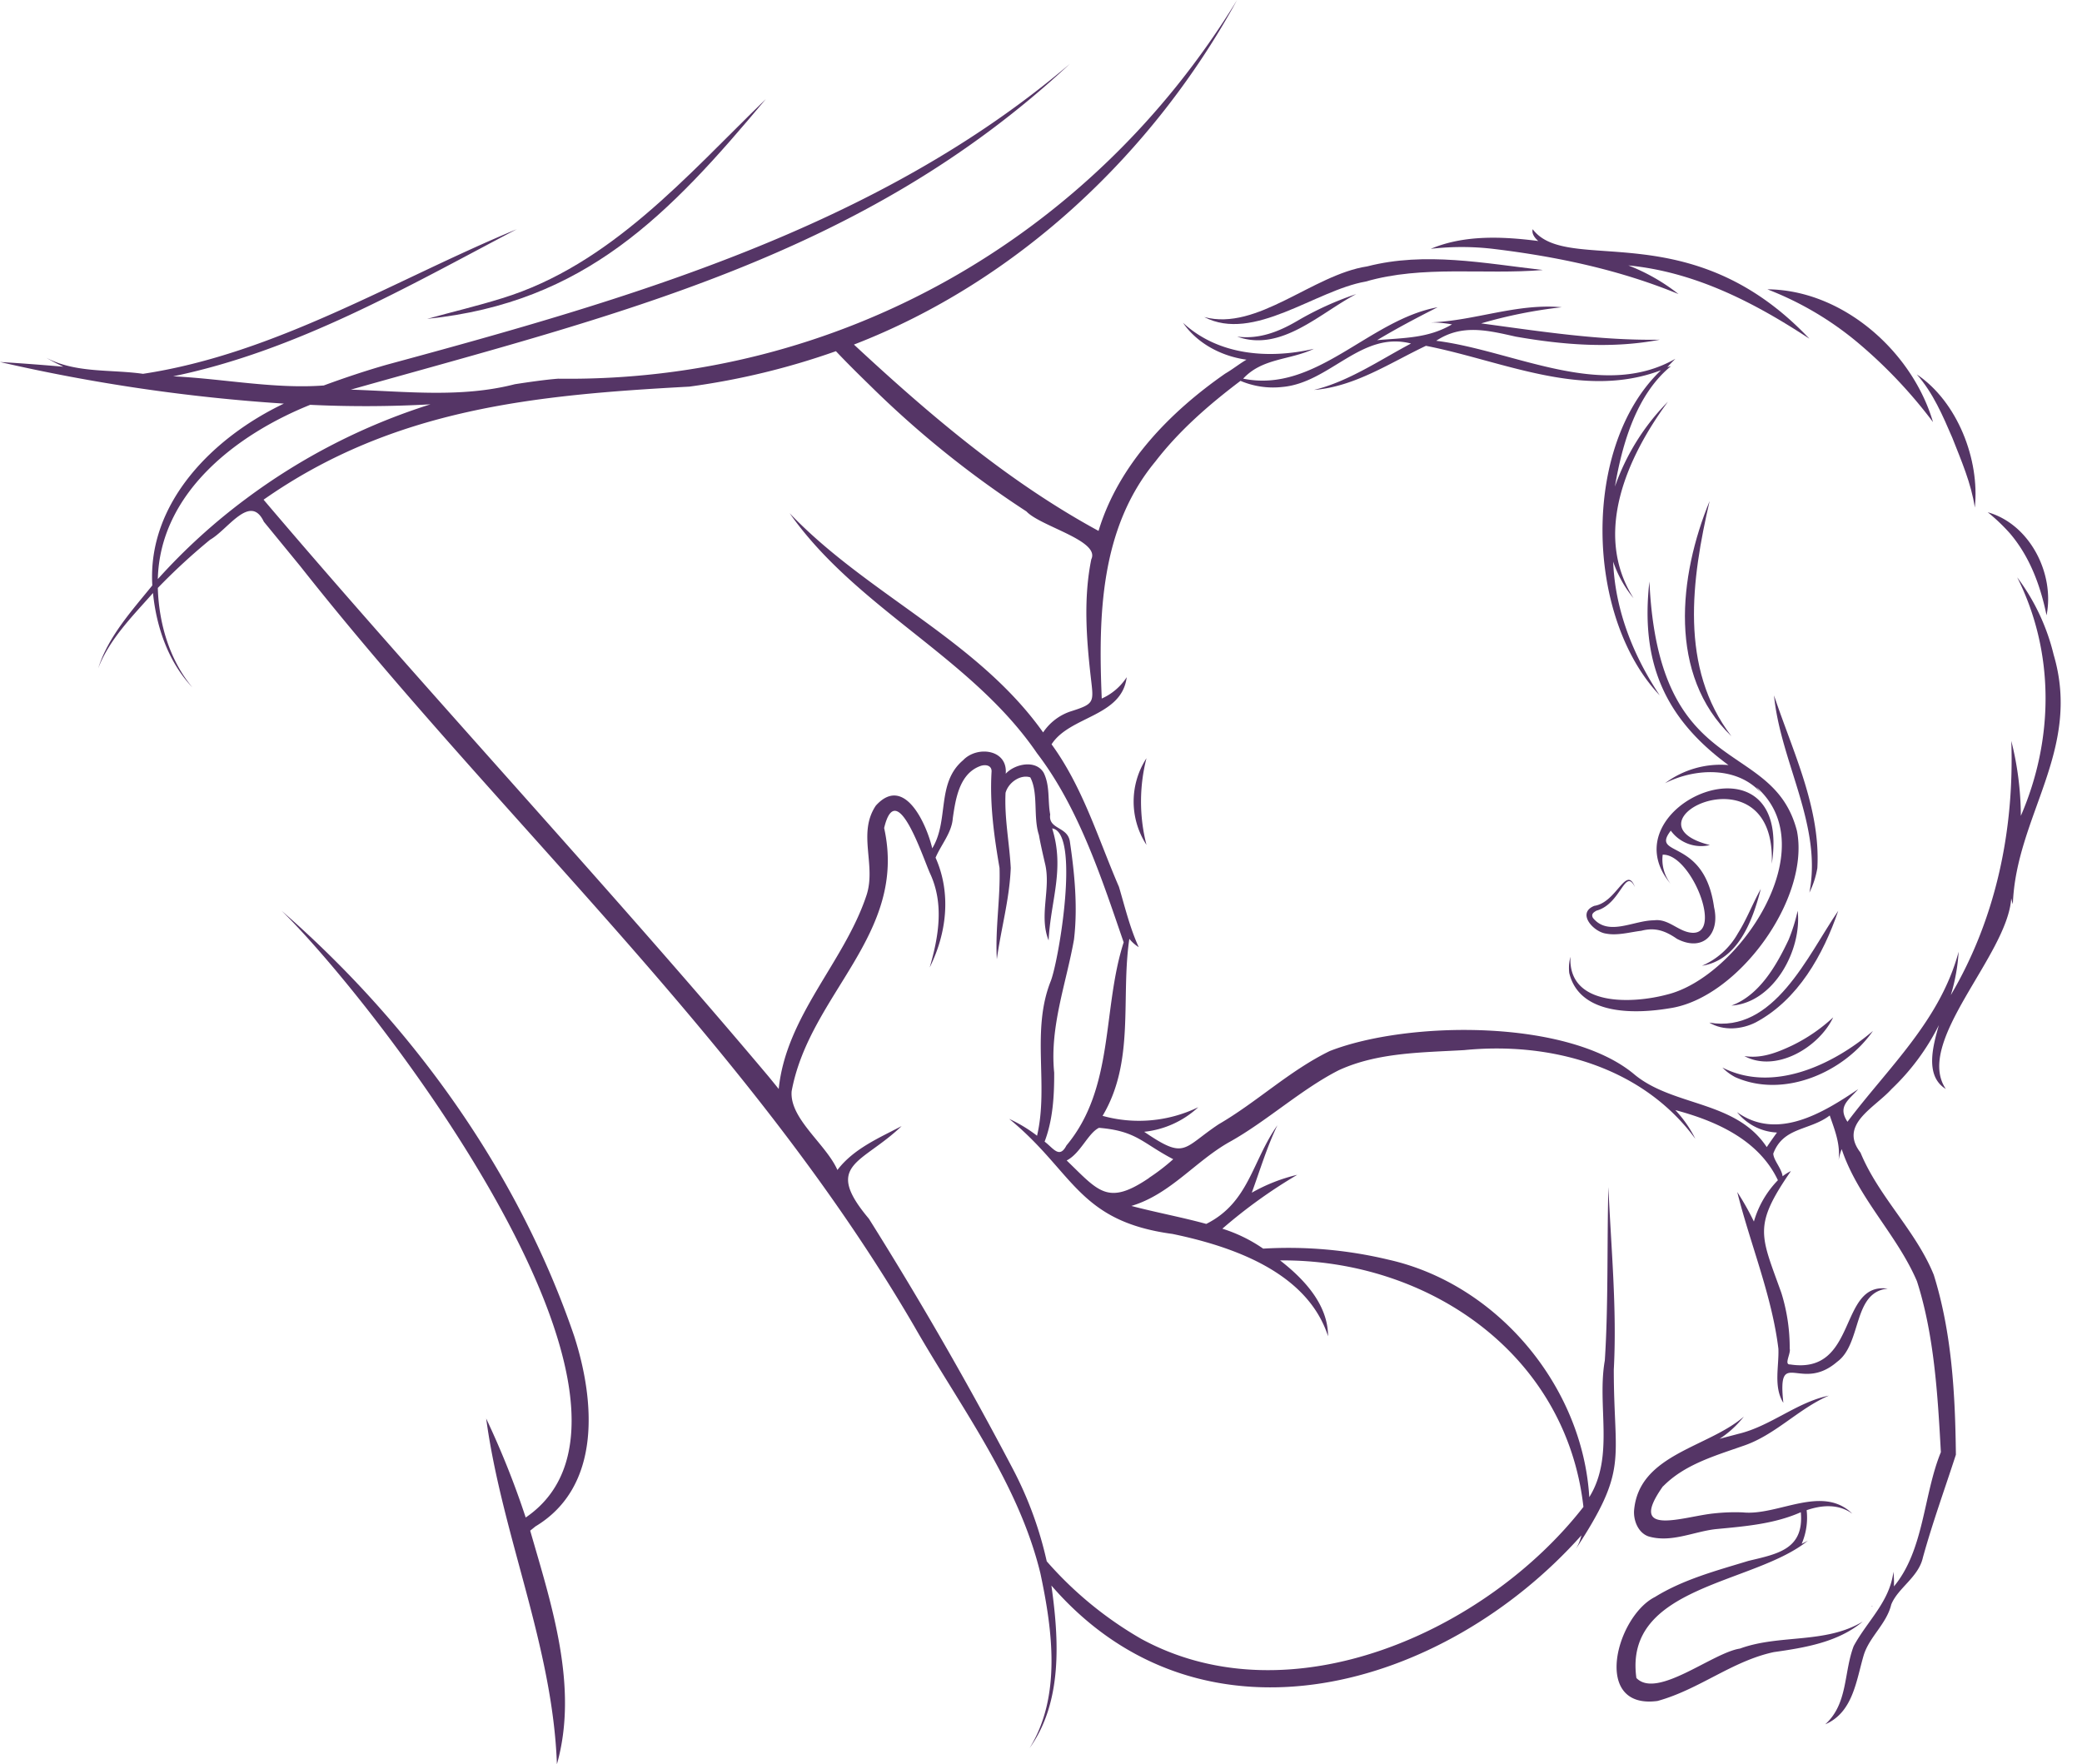 <?xml version="1.0" encoding="UTF-8" standalone="no"?><svg xmlns="http://www.w3.org/2000/svg" xmlns:xlink="http://www.w3.org/1999/xlink" fill="#553566" height="424" preserveAspectRatio="xMidYMid meet" version="1" viewBox="-0.0 0.0 500.4 424.0" width="500.4" zoomAndPan="magnify"><g id="change1_1"><path d="M377.16,233.83c2.47,10.25,15.87,9.88,24.17,8.48,16.4-2.42,33.76-26.35,30.56-42.61C426.05,177,398.65,188,396.43,139.75c-2.16,19.11,3.41,32.7,19,44.12a22.26,22.26,0,0,0-15.25,4.36c7.23-3.67,17.32-4.1,23.05,2.29-.37-.47-.74-.93-1.13-1.39,16.79,14.61-4.24,45.7-21.43,49.89-8.21,2.2-23.83,3-23.22-9.09A10.61,10.61,0,0,0,377.16,233.83Z"/></g><g id="change1_2"><path d="M383.72,218.85c5.93-1.61,6.81-10.52,9.24-5.65-2.12-5.51-4.34,3.69-9.77,4.5-4.34,1.73-.2,6.27,2.81,6.67,2.73.54,5.81-.36,8.48-.68,3.35-.87,5.76,0,8.59,1.95,6.32,3.25,10.37-1.26,8.9-7.59-2.35-17-15.43-11.89-10.4-18.42a9,9,0,0,0,9.39,3.46c-22.09-5.55,16-24.12,14.88,4.51,5.14-33.38-40.15-13.92-24.3,4.81a9.55,9.55,0,0,1-1.92-7c6.66-.3,14.49,18.87,7.26,18.77-3.4-.09-5.78-3.51-9.36-3-4.88,0-11,3.95-14.67-.59C382.37,219.67,383,219.26,383.72,218.85Z"/></g><g id="change1_3"><path d="M417.69,224.32a18.16,18.16,0,0,1-8.62,7.78c8.71-1.37,12.21-10.95,14.13-18.46C421.24,217.15,419.82,220.94,417.69,224.32Z"/></g><g id="change1_4"><path d="M289.43,76.19c11.84,6.18,26.73-6.42,38.79-8.52,13.8-4,28.39-1.59,42.61-2.78-14-1.59-28.3-4.46-42.22-.87C315.51,66,302.19,79.64,289.43,76.19Z"/></g><g id="change1_5"><path d="M311.78,77.13c-4.43,2.6-9.16,4.45-14.43,3.77,10.58,3.8,19.87-5.66,28.63-10.23A75.43,75.43,0,0,0,311.78,77.13Z"/></g><g id="change1_6"><path d="M359.11,59.84c15.12,1.83,30.15,5,44.31,10.83a46.75,46.75,0,0,0-12.05-6.88c16,1.56,30.19,8.86,43.51,17.61-28.74-30.4-58.07-15.13-66.5-26.31-.31,1.08.56,2.16,1.34,2.83-8.55-1.09-17.73-1.53-25.84,1.88A64.64,64.64,0,0,1,359.11,59.84Z"/></g><g id="change1_7"><path d="M446.84,82.62a115.65,115.65,0,0,1,17.75,18.82c-5-17-21.7-31.78-39.82-31.91A76.91,76.91,0,0,1,446.84,82.62Z"/></g><g id="change1_8"><path d="M469.24,105.23c2.14,5.45,4.53,10.91,5.4,16.75,1.22-11.55-4.17-25.42-13.94-32C464.62,94.45,466.91,99.83,469.24,105.23Z"/></g><g id="change1_9"><path d="M483.09,128.2c4.76,5.59,7.32,12.52,8.79,19.68,2-10-4-21.91-14.13-24.77A44.68,44.68,0,0,1,483.09,128.2Z"/></g><g id="change1_10"><path d="M493.59,157.36a50.85,50.85,0,0,0-8.77-18.62c9.06,18,8.83,39,.88,57.33a74.52,74.52,0,0,0-2.29-18c.72,21.38-3.64,42.57-14.54,61.08a44.92,44.92,0,0,0,1.88-10.43c-4.44,16.55-16.85,27.77-26.72,40.87-2.42-3.68.21-5.14,2.59-7.84-8.42,5.69-19.46,12.47-29.13,5.53a13.07,13.07,0,0,0,9.6,4.9c-.84,1.15-1.66,2.32-2.46,3.5-7.44-11.24-22.36-9.69-31.74-17.4-15.88-13.45-54.55-13-73.28-5.69-9.71,4.73-17.55,12.29-26.69,17.59C284.17,276,285,278.82,275,272a22.51,22.51,0,0,0,13-5.91,32.68,32.68,0,0,1-23,2.08c7.82-13.11,4.33-28.28,6.43-42.54a9.2,9.2,0,0,0,2.26,2c-2.1-4.56-3.33-9.69-4.75-14.49-5-11.56-8.66-23.92-16.2-34.26,4.39-6.84,16.88-6.58,18.06-16.13a13.85,13.85,0,0,1-6,5.13c-.83-19.84-.43-40.86,12.87-56.94,5.76-7.48,12.93-13.71,20.48-19.41A20,20,0,0,0,308.19,93c11.44-1,19-13.56,30.94-10.44-7.45,3.93-15,9.14-23.32,11.15,9.78-.77,18.29-6.51,26.91-10.6,18.45,3.62,37.7,13,56.49,5.87-19.15,18.27-18.23,59.26-.29,78.15-6.41-9.6-10.76-20.6-11.2-32.15a27.7,27.7,0,0,0,4.9,8.79c-9.84-15.51-1.56-33.87,8.26-47.23a54.73,54.73,0,0,0-12.74,20.4c1.75-10.29,5.19-22.19,13.47-28.94l-.87.23c.62-.67,1.25-1.33,1.93-2-17.66,10.1-38.92-2-57.48-4.33,6.15-4.09,12.4-2.5,19.11-1,11.39,2,23.19,2.94,34.62.74-14.47.23-28.64-2-42.93-3.92a113.68,113.68,0,0,1,19.36-3.88c-10.76-1-20.91,3.27-31.47,3.64a29.87,29.87,0,0,1,5.1.48c-5.75,3.37-11.54,3.22-18,3.79,4.73-2.84,9.58-5.4,14.55-7.91C329,76.85,316.27,94.59,298.79,91c4.63-5,11.22-4.41,17-7.17-10.84,2.51-23,1.59-31.46-6.26,3.42,5,9.31,8.06,15.26,8.87-1.72,1-3.39,2.35-5.09,3.33-13.24,9.2-25.64,21.82-30.47,37.82-21.74-11.81-40.73-28-58.79-44.78,39.39-15.23,72-46.07,92.08-82.8-35,57.31-96.06,91.9-163.17,91-3,.22-7.4.86-10.42,1.33-12.89,3.32-26.24,1.72-39.41,1.3,63.36-17.9,123-31.8,172.81-78.29C210.75,54.85,150.72,72,93,87.64c-5.09,1.45-10.22,3.17-15.19,5-11.8.89-24.22-1.63-36.19-2.2C71.16,84.33,97.73,69,124.19,55.09,94.65,67.34,66.34,85,34.37,89.84c-7.75-1.11-16.11-.1-23.22-3.85a40.7,40.7,0,0,0,4.09,2.14C10.17,87.7,5.09,87.3,0,87A427.93,427.93,0,0,0,68.23,97c-16.82,8-32.83,23.71-31.62,43.69-4.94,6.1-10.62,12.32-13,19.91,2.68-7,8.28-12.55,13.16-18.08.82,8.21,3.71,16.62,9.46,22.67-5.51-6.61-8.05-15.4-8.3-23.89a148.1,148.1,0,0,1,12.57-11.59c4.26-2.4,9.65-11.24,12.91-4.33l8.79,10.73c48.52,61.45,107.94,114.61,147.56,182.67,11,19.25,25,37.53,30.3,59.36,2.89,13.62,5.09,29.58-2.62,42,8-11.13,7.08-26.15,5.26-39.09,36.26,41.87,94.54,24.79,127.38-12.06a11.23,11.23,0,0,1-1.75,3.92c13.28-20.12,9.53-21.4,9.54-43.76.78-14.62-.66-29.25-1.3-43.87-.34,13.1,0,28.74-.86,41.69-1.92,10.9,2.37,23-3.73,32.84-1.61-26.68-22.12-51.23-48.29-57.08a103.06,103.06,0,0,0-30.09-2.65,36.31,36.31,0,0,0-9.81-4.79,121.94,121.94,0,0,1,18-12.95,41.27,41.27,0,0,0-10.93,4.3c2-5.44,3.64-11,6.16-16.21-6.12,8.69-6.82,18.56-17.1,23.71-5.74-1.58-12.22-2.79-18-4.32,9.35-2.78,15.43-10.81,23.62-15.39,8.75-4.85,17.37-12.76,26.28-17.25,9.33-4.27,19.91-4.22,30.09-4.81,20.71-2.06,42.79,3.9,55.55,21.31a28.61,28.61,0,0,0-4.8-6.89c9.86,2.62,20.08,7.19,24.65,16.85a23.68,23.68,0,0,0-5.77,9.93,63.67,63.67,0,0,0-4-7.09c3.14,12.53,8.33,24.88,9.89,37.66.17,4.26-1.22,9.15,1.19,13-1.48-13.67,4.13-2.27,12.93-9.86,6-4.36,3.67-16.78,12.16-17.58-11.94-1.71-7.06,20.78-23.48,18.21-1.52.1.24-2.67-.08-3.77a44.34,44.34,0,0,0-2-13.4c-5-14-6.88-16,2.29-29.3a10.86,10.86,0,0,0-2,1.25c-.26-1.94-2.17-3.81-2.24-5.45,2.42-6.44,8.7-5.47,13.57-9.16,1.24,3.61,2.58,6.88,2.13,10.73a15.12,15.12,0,0,1,.74-2.64c3.94,11.8,13.29,20.52,18.09,31.74,4.16,12.93,5,27.46,5.75,41.09-4.22,10.3-4,23.48-11.28,32.26a26,26,0,0,0-.12-3.53c-.92,7.26-6.23,11.75-9.55,17.86-2.43,6.38-1.35,13.85-6.84,18.81,6.66-2.85,7.44-10.47,9.23-16.56,1.34-4.45,5.5-7.54,6.63-12.22,1.59-4,6.59-6.57,7.62-11.35,2.38-8.56,5.16-16.16,7.92-24.67-.16-14.37-.95-29.24-5.32-43.23-4.31-10.63-13.24-18.76-17.61-29.37-5.24-6.75,3.25-10.63,7.46-15.26A55.28,55.28,0,0,0,466,246.37c-1.35,4.75-3.51,12.19,1.67,15.34-7.65-11.3,14.83-32.08,15.72-45.82a13.52,13.52,0,0,0,.39,1.42C484.54,196.08,500.37,180.32,493.59,157.36ZM59.06,119.92a144.49,144.49,0,0,0-21.13,19.25c.52-20.72,18.9-34.75,36.62-41.88a278.79,278.79,0,0,0,28.91-.12A149.09,149.09,0,0,0,59.06,119.92ZM184.71,258.7C146.25,213,101.94,165.54,63.35,120.09c31.39-22,65.41-25.16,102.31-27.17a176.3,176.3,0,0,0,35.25-8.52c2.66,2.82,5.42,5.54,8.19,8.24a239,239,0,0,0,37.6,30.27c3.35,3.6,17.78,7,15.59,11.5-1.91,9.36-1.18,19.05-.12,28.39.7,6.09,1,6.32-5,8.22a12.83,12.83,0,0,0-6.46,5c-15.84-22.3-42.27-33.14-60.93-52.69,16.15,23,43.67,34.56,59.46,57.69,10.12,13.2,15.68,30.5,20.83,45.45-5.19,16.09-2.16,34.94-13.76,48.83-1.69,3.28-3.17.61-5.24-.93,2-5.28,2.32-11,2.3-16.58-1.11-11,2.88-21.37,4.76-32,.93-7.78.15-15.87-1-23.61-.58-3.59-5.23-2.82-4.72-6.44-.63-3.34,0-6.79-1.55-10-1.91-3.28-7-2.14-9.14.21.53-5.9-6.91-6.78-10.25-3.24-6.49,5.49-3.31,14.46-7.41,21.17-1.35-5.81-6.72-17.85-13.56-10.26-4.5,6.71.22,14.39-2.29,21.69-5.36,16-19.26,28.81-21.05,46.4C186.35,260.71,185.53,259.7,184.71,258.7Zm97,37.83c14.49,3,32.49,9.19,37.48,24.6,0-7.64-5.83-13.8-11.53-18.22,35.56-.3,68.77,22.44,72.91,59.24-23.32,29.94-70.47,51.26-106.33,31.69a89.2,89.2,0,0,1-22.66-18.61,89.46,89.46,0,0,0-8.12-22.16q-16.14-30.75-34.62-60.17c-11.09-13.18-1.64-13.15,7.86-22.27-5.47,2.88-11.54,5.44-15.43,10.55-2.75-6.24-11.56-12.34-11-18.94,4.33-23.44,27.92-37.64,22.23-63.24,3-12.67,9.42,7.49,11.11,11.07,3.3,7.24,2,15-.16,22.44,4.09-8.24,5.23-17.8,1.41-26.39,1.32-3.11,3.9-6,4.14-9.47.67-4.66,1.58-10.62,6.48-12.5,1.38-.55,3-.23,2.83,1.43-.44,7.74.61,15.4,1.92,23,.24,7.24-1.08,14.71-.64,21.95,1-7.33,3.05-14.45,3.34-21.94-.32-6.05-1.55-11.93-1.25-18.05.71-2.57,3.66-4.48,5.94-3.72,2,3.75.66,9.54,2.08,13.85.32,1.88,1,4.86,1.44,6.75,1.55,6.1-1.52,12.56.89,18.59.48-9.61,3.93-17.13.85-26.92,6.77.95,1.64,31.59-.33,36.68-4.79,12-.44,25-3.3,37.18a34.45,34.45,0,0,0-6.7-4.05C258.08,281.58,259,293.43,281.66,296.53Zm-5.5-13.46c-10,6.8-12.15,3.23-19.84-4.18,3.3-1.66,5.13-6.56,7.76-7.84,9.09.75,10.36,3.64,17.85,7.54A49,49,0,0,1,276.16,283.07Z"/></g><g id="change1_11"><path d="M417.06,258.87c11.65,5.19,26.11-1.1,33.09-11.1-9.58,8.15-24,15-36.18,8.79A12.3,12.3,0,0,0,417.06,258.87Z"/></g><g id="change1_12"><path d="M422,245.7c10.17-5.43,16.21-16.28,19.82-26.82-7.32,10.67-15.41,29.59-31,26.88C414.21,247.81,418.63,247.42,422,245.7Z"/></g><g id="change1_13"><path d="M429.88,225.86c-2.94,6.2-7,13.32-13.74,15.81,10.17-.66,17-13.39,15.92-22.79A42.34,42.34,0,0,1,429.88,225.86Z"/></g><g id="change1_14"><path d="M430.67,251.29c-3.6,1.69-7.33,3.17-11.42,2.51,7.62,4.1,17.95-2.11,21.35-9.3A40.5,40.5,0,0,1,430.67,251.29Z"/></g><g id="change1_15"><path d="M410.9,120.41c-7.41,18-10.09,41.83,5.24,56.52C403.55,160.51,406.55,139.23,410.9,120.41Z"/></g><g id="change1_16"><path d="M436.79,208.63c.81-14.41-5.94-28.09-10.41-41.5,1.55,16,11.64,31.23,8.5,47.39A21.28,21.28,0,0,0,436.79,208.63Z"/></g><g id="change1_17"><path d="M120.67,71.68c-5.92,1.85-12,3.28-18,4.95,38-3.92,58.08-24.94,81.39-52.82C165.11,42.18,146.74,63.68,120.67,71.68Z"/></g><g id="change1_18"><path d="M449.73,386.14l.41-.14A.51.51,0,0,0,449.73,386.14Z"/></g><g id="change1_19"><path d="M447.7,389.71c-9,5.43-20,3-29.51,6.49-6.62,1-19.93,12.21-24.89,7.07-3.1-22.27,28.28-22.46,41.21-33-.49.27-1,.53-1.49.76a15.85,15.85,0,0,0,1.2-8.09c3.69-1.26,7.67-1.55,11,.86-7.28-7.13-17.89.54-26.33-.33a47.13,47.13,0,0,0-7,.25c-7.28.72-21.2,6-12.05-6.74l-.18.29c5.07-5.23,12.29-7.33,19.12-9.72,7.8-2.54,13.44-9,20.79-12.14-7.72,1.58-14.06,7.37-21.78,9.19-1.36.37-3.16.82-4.51,1.2a24.07,24.07,0,0,0,5.85-5.36c-8.57,7.47-25.16,9-26.38,22.48-.2,2.41.93,5.43,3.43,6.31,5.47,1.63,10.88-1.15,16.22-1.74,7-.67,14-1.22,20.42-4.06.79,8.89-5.5,10-12.58,11.69-7.59,2.32-15.58,4.42-22.46,8.67-9.35,4.7-15.23,27.11.6,25,10-2.75,17.9-9.58,27.93-11.74C433.71,396,441.76,394.7,447.7,389.71Z"/></g><g id="change1_20"><path d="M275.55,182.22a19.12,19.12,0,0,0,0,20.83A42,42,0,0,1,275.55,182.22Z"/></g><g id="change1_21"><path d="M138,321.09c-13.48-39.49-39-74.92-70.32-102.21,23.11,22.59,97.52,119.36,58.67,145.82a206.85,206.85,0,0,0-9.5-23.79c3.81,28.1,16,54.63,17,83.09,5.26-18.59-1.27-38.24-6.42-56.14l1.23-1C144.67,357.27,143,336.56,138,321.09Z"/></g></svg>
